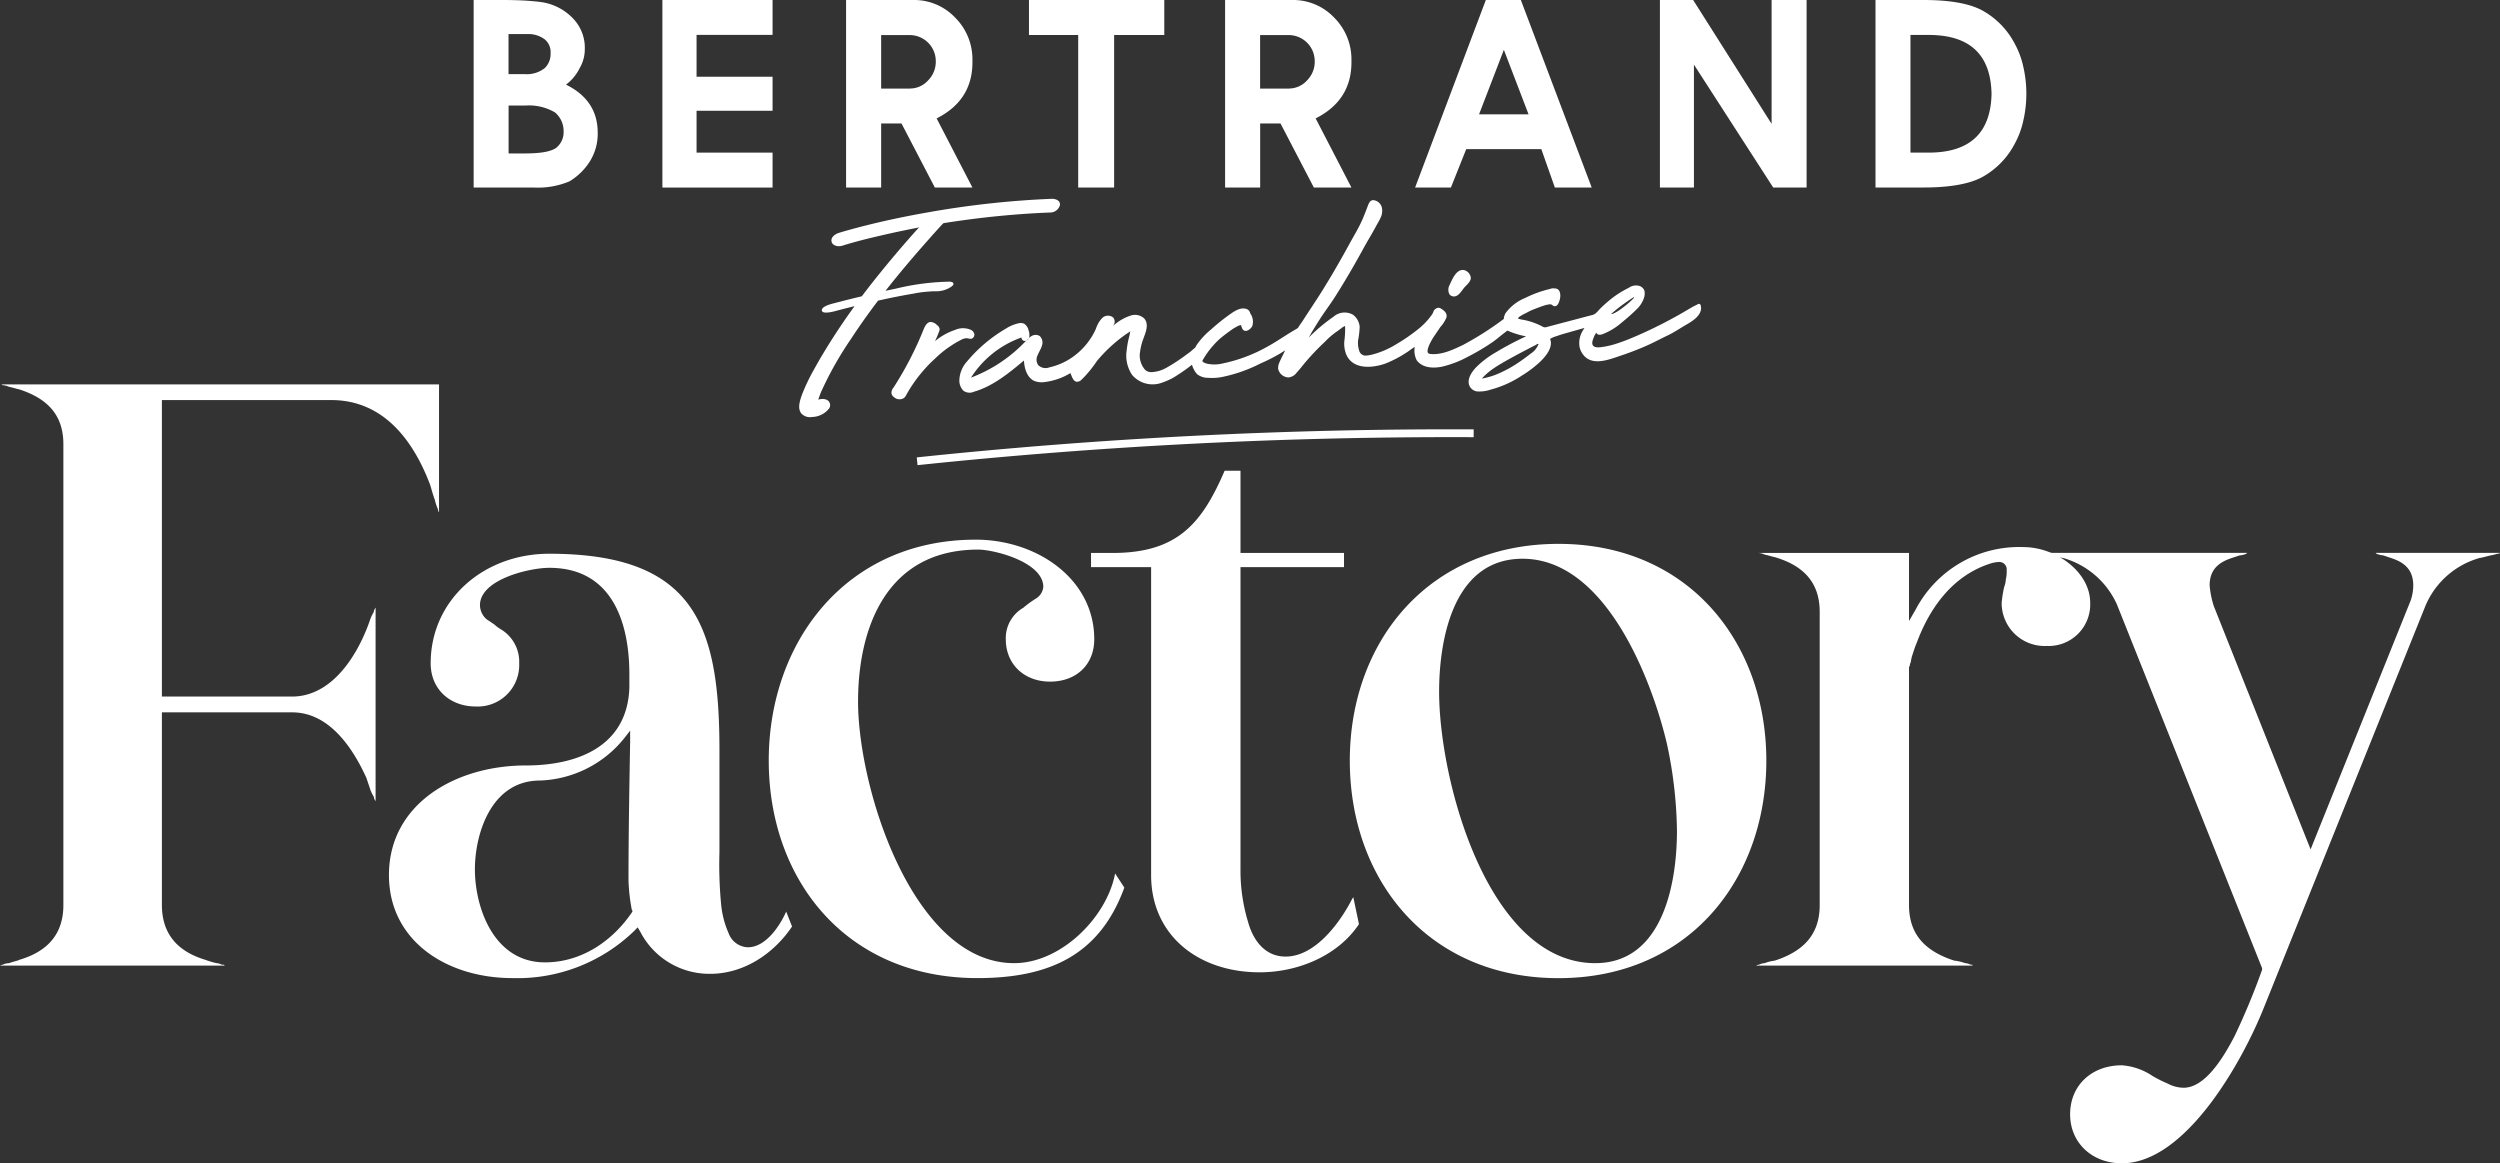 <svg xmlns="http://www.w3.org/2000/svg" width="379.87" height="176.76"><rect width="100%" height="100%" fill="#333333" stroke="none"/><g fill="#fff"><g data-name="Groupe 10"><path d="M0 146.73c.25-.13.25-.13.38-.13a2.311 2.311 0 0 1 1.01-.25c.63-.25 1.39-.38 1.52-.5 4.31-1.26 6.72-3.91 6.72-8.33V67.49c0-4.42-2.41-6.94-6.72-8.33-.13 0-.89-.25-1.52-.38a3.5 3.5 0 0 0-.89-.25c-.13 0-.13 0-.25-.12h66.46v19.43a.127.127 0 0 0-.13-.13v-.25a7.551 7.551 0 0 1-.51-1.52c-.38-1.01-.64-2.14-.76-2.4-2.41-6.31-6.85-12.75-14.97-12.75H24.6v45.05h19.78c6.21 0 10.15-6.56 11.92-11.86a7.249 7.249 0 0 1 .51-1.01.458.458 0 0 1 .13-.38.371.371 0 0 1 .13-.25v29.4c-.25-.38-.25-.5-.25-.63a7.252 7.252 0 0 1-.51-1.01c-.25-.76-.51-1.51-.63-1.89-1.9-4.17-5.45-9.97-11.29-9.97H24.6v29.27c0 4.42 2.41 7.07 6.59 8.33a15.692 15.692 0 0 0 1.65.5 2.543 2.543 0 0 1 .89.25h.25a.127.127 0 0 1 .13.13H0Z" data-name="Tracé 70"/><path d="M96.01 138.28a28.05 28.05 0 0 1-.51-4.54c0-7.07.13-14.13.25-21.2v-1.52l-.89 1.14a17.155 17.155 0 0 1-12.81 6.44c-7.48 0-9.89 8.2-9.89 13.5 0 5.68 2.79 14.13 10.65 14.13 5.58 0 10.27-3.28 13.19-7.57l.13-.25Zm.38 3.15a25.512 25.512 0 0 1-18.52 7.19c-10.02 0-18.77-5.68-18.77-15.65 0-10.85 10.15-16.66 20.8-16.66 8.24 0 15.47-3.15 15.73-11.86v-2.02c0-7.07-2.16-16.15-12.17-16.15-3.04 0-10.53 1.77-10.53 5.68a2.886 2.886 0 0 0 1.01 2.14c.38.25.76.51 1.14.76a6.435 6.435 0 0 0 1.02.76 5.745 5.745 0 0 1 2.79 5.17 6.306 6.306 0 0 1-6.6 6.56c-3.94 0-6.85-2.65-6.85-6.56 0-9.59 7.99-16.65 18.01-16.65 22.19 0 25.87 10.98 25.87 29.9v15.39a63.806 63.806 0 0 0 .25 7.95 14.128 14.128 0 0 0 1.14 4.42 3.243 3.243 0 0 0 2.92 2.14c2.79 0 4.95-3.41 5.83-5.43l.89 2.27c-2.79 4.16-7.35 7.19-12.43 7.19a11.808 11.808 0 0 1-10.65-6.43l-.38-.63Z" data-name="Tracé 71"/><path d="M170.84 134.87c-3.68 10.09-11.16 13.75-22.32 13.75-19.91 0-31.71-14.89-31.71-33.06 0-17.92 11.67-33.56 31.45-33.56 9.26 0 18.01 5.93 18.01 15.14 0 3.79-2.66 6.43-6.72 6.43-3.93 0-6.72-2.65-6.72-6.43a5.306 5.306 0 0 1 2.66-4.79 15.426 15.426 0 0 1 1.9-1.39 2.342 2.342 0 0 0 1.14-1.77c0-3.79-7.48-5.68-9.89-5.68-14.08 0-18.26 12.11-18.26 23.09 0 13.25 8.37 39.75 23.72 39.75 7.1 0 14.08-6.94 15.34-13.63Z" data-name="Tracé 72"/><path d="M206.49 140.42c-3.17 4.79-9.26 7.32-15.09 7.32-9.38 0-16.49-5.68-16.49-14.76V86.17h-9.13v-2.15h3.3c9.89 0 13.57-4.54 17-12.49h2.41v12.49h15.73v2.15h-15.73v46.18a26.768 26.768 0 0 0 1.14 7.7c.76 2.78 2.54 5.3 5.71 5.3 4.69 0 8.5-5.55 10.15-8.83.13-.13.13-.13.13-.25Z" data-name="Tracé 73"/><path d="M254.81 126.29a65.844 65.844 0 0 0-1.52-13.25c-2.16-9.21-9.13-28.14-21.94-28.14-10.91 0-12.68 13.12-12.68 20.19 0 13.63 7.48 41.26 23.72 41.26 10.65 0 12.42-12.99 12.42-20.06m-49.71-10.72c0-18.04 11.92-32.93 31.71-32.93s31.58 15.02 31.58 32.93c0 18.04-11.79 33.06-31.58 33.06s-31.71-14.9-31.71-33.06" data-name="Tracé 74"/><path d="M266.86 146.73a.458.458 0 0 1 .38-.13 2.3 2.3 0 0 1 .89-.25 6.314 6.314 0 0 1 1.52-.38c4.31-1.39 6.85-3.91 6.85-8.45V92.98c0-4.54-2.54-7.07-6.85-8.33-.13 0-.89-.25-1.52-.38a2.357 2.357 0 0 0-1.02-.25h22.96v10.35l1.02-1.77a17.754 17.754 0 0 1 16.36-9.47c4.95 0 10.15 3.79 10.15 8.46a6.311 6.311 0 0 1-6.6 6.56 6.524 6.524 0 0 1-6.85-6.56 17.939 17.939 0 0 1 .38-2.4 3.6 3.6 0 0 0 .25-1.14 5.008 5.008 0 0 0 .13-1.39 1.126 1.126 0 0 0-1.27-1.26 4.764 4.764 0 0 0-1.27.25c-5.83 1.89-9.26 6.94-11.16 12.11-.13.25-.38 1.01-.63 1.77a6.174 6.174 0 0 0-.25 1.14.729.729 0 0 0-.13.5.39.39 0 0 0-.13.25v36.09c0 4.67 2.66 7.07 6.85 8.45a6.982 6.982 0 0 1 1.65.38 2.543 2.543 0 0 1 .89.25h.25v.13h-32.85Z" data-name="Tracé 75"/><path d="M321.66 91.84a12.778 12.778 0 0 0-8.24-7.07c-.25 0-1.01-.25-1.65-.38-.38-.13-.76-.13-1.01-.25-.13 0-.13 0-.38-.13h31.07l-.13.13a2.882 2.882 0 0 1-1.01.25c-.38.13-.76.25-1.14.38-1.52.51-3.42 1.39-3.42 4.17a14.076 14.076 0 0 0 .63 3.15l14.71 36.97 15.22-37.85a7.206 7.206 0 0 0 .38-2.27c0-2.78-1.9-3.66-3.42-4.17-.38-.12-.76-.25-1.14-.38a3.239 3.239 0 0 1-1.02-.25l-.13-.13h18.89a.458.458 0 0 1-.38.13 8.981 8.981 0 0 1-1.02.25c-.63.13-1.39.38-1.65.38a12.675 12.675 0 0 0-8.24 7.19l-24.61 61.2c-3.17 7.95-11.8 23.6-21.56 23.6-4.57 0-7.86-3.16-7.86-7.44 0-4.42 3.3-7.45 7.86-7.45a9.577 9.577 0 0 1 4.69 1.64 20.194 20.194 0 0 0 2.28 1.14 5.239 5.239 0 0 0 2.41.63c3.04 0 5.71-3.91 7.74-7.83a105.7 105.7 0 0 0 4.19-10.09v-.25Z" data-name="Tracé 76"/></g><g data-name="Groupe 11"><path d="M81.22 28.5h-9.25V0h4.41q.975 0 2.01.03c.69.02 1.36.05 1.99.1s1.21.1 1.72.17a7.832 7.832 0 0 1 1.2.24 8.263 8.263 0 0 1 4.02 2.54 6.391 6.391 0 0 1 1.54 4.35 5.676 5.676 0 0 1-.78 2.92A6.9 6.9 0 0 1 86 12.86q4.815 2.37 4.82 7.29a7.92 7.92 0 0 1-1.19 4.37 9.364 9.364 0 0 1-3.11 3.04 12.334 12.334 0 0 1-5.3.94M79.8 11.27a4.417 4.417 0 0 0 2.97-.92 2.961 2.961 0 0 0 .89-2.26 2.5 2.5 0 0 0-.89-2.11 4.142 4.142 0 0 0-2.72-.8h-2.78v6.08h2.53Zm.12 12.04c2.22 0 3.72-.27 4.53-.8a3.026 3.026 0 0 0 1.19-2.5 3.722 3.722 0 0 0-1.3-2.92 7.762 7.762 0 0 0-4.53-1.05h-2.53v7.28h2.64Z" data-name="Tracé 77"/><path d="M100.65 0v28.5h16.74v-5.31h-11.55v-6.36h11.55v-5.17h-11.55V5.3h11.55V0Z" data-name="Tracé 78"/><path d="M147.76 28.5h-5.71l-5.07-9.74h-3.09v9.74h-5.33V0h10.22a8.6 8.6 0 0 1 6.36 2.68 8.957 8.957 0 0 1 2.62 6.5v.28q0 5.79-5.44 8.53Zm-9.5-15.05a3.687 3.687 0 0 0 2.76-1.23 4.005 4.005 0 0 0 1.17-2.92 3.961 3.961 0 0 0-3.93-3.97h-4.37v8.13h4.37Z" data-name="Tracé 79"/><path d="M205.35 28.5h-5.71l-5.07-9.74h-3.09v9.74h-5.33V0h10.22a8.6 8.6 0 0 1 6.36 2.68 8.957 8.957 0 0 1 2.62 6.5v.28q0 5.79-5.44 8.53Zm-9.51-15.05a3.687 3.687 0 0 0 2.76-1.23 4.005 4.005 0 0 0 1.17-2.92 3.961 3.961 0 0 0-3.93-3.97h-4.37v8.13h4.37Z" data-name="Tracé 80"/><path d="m228.51 7.57 3.75 9.8h-7.52ZM225.77 0l-10.75 28.5h5.44l2.33-5.84h11.41l2.06 5.84h5.6L231.09 0h-5.32Z" data-name="Tracé 81"/><path d="M269.19 0v18.82L257.27 0h-5.05v28.5h5.17V9.82l12.05 18.68h5.07V0Z" data-name="Tracé 82"/><path d="M306.13 6.63a12.911 12.911 0 0 1 1.3 3.48 18.381 18.381 0 0 1 0 8.26 12.911 12.911 0 0 1-1.3 3.48 12.236 12.236 0 0 1-4.92 5.05q-2.94 1.59-8.94 1.59h-7.29V0h7.29q6 0 8.94 1.59a12.207 12.207 0 0 1 4.92 5.04m-13.08 16.56q9.39 0 9.56-8.94-.18-8.94-9.56-8.94h-2.76v17.88Z" data-name="Tracé 83"/><path d="M156.35 0v5.32h7.48V28.5h5.46V5.32h7.62V0Z" data-name="Tracé 84"/></g><g data-name="Groupe 12"><path d="m139.42 70.68-.12-1.18a776.7 776.7 0 0 1 84.62-4.26v1.19a777.139 777.139 0 0 0-84.5 4.25" data-name="Tracé 85"/><path d="M146.97 51.41c.28.02.53.16.79-.01a.66.66 0 0 0 .29-.62.931.931 0 0 0-.51-.65 2.958 2.958 0 0 0-2.42 0 9.469 9.469 0 0 0-3.05 1.71 15.587 15.587 0 0 0 .62-1.46.957.957 0 0 0 .08-.44.947.947 0 0 0-.4-.55 1.468 1.468 0 0 0-.97-.47c-.54.03-.85.62-1.06 1.13a52.059 52.059 0 0 1-4.57 8.84 1.228 1.228 0 0 0-.31.93 1.022 1.022 0 0 0 .36.51 1.248 1.248 0 0 0 1.56.13 1.816 1.816 0 0 0 .34-.48 21.977 21.977 0 0 1 4.46-5.59 16.324 16.324 0 0 1 4.09-2.87c.47-.16.65-.13.7-.11" data-name="Tracé 86"/><path d="M220.25 44.73a.806.806 0 0 0 .39.27c.83.27 1.36-.68 1.78-1.21.35-.45 1.03-.91 1.07-1.54a1.36 1.36 0 0 0-1.07-1.22c-1.16-.15-1.76 1.44-2.16 2.28a1.49 1.49 0 0 0-.01 1.42" data-name="Tracé 87"/><path d="M155.91 51.8a.8.8 0 0 0 .4-.39 3.659 3.659 0 0 0-.4.39" data-name="Tracé 88"/><path d="M140.02 44.41c.05-.01.11-.01.16-.02h.02c.16-.02.33-.04.49-.05.3-.03.6-.05.9-.07.11-.01.21-.01.32-.01h.19a4.1 4.1 0 0 0 2.38-.65c.16-.11.45-.31.39-.54s-.43-.27-.6-.27a37.245 37.245 0 0 0-8.2 1.07c-.51.1-1.01.21-1.52.32 1.92-2.45 3.93-4.83 5.99-7.17.96-1.09 1.92-2.17 2.9-3.22a.888.888 0 0 0-.37-1.42 1.778 1.778 0 0 0-1.91.52c-2.93 3.14-5.73 6.42-8.41 9.79-.61.77-1.21 1.55-1.8 2.33-.97.23-1.95.47-2.92.72l-1.62.42c-.36.1-1.65.47-1.53 1.04.11.55 1.59.18 1.84.12 1.04-.28 2.08-.54 3.13-.8a98.263 98.263 0 0 0-3.27 4.78c-1.02 1.59-2 3.21-2.91 4.87a28.641 28.641 0 0 0-1.79 3.75c-.3.84-.75 2.07-.14 2.88a1.762 1.762 0 0 0 1.64.56 3.388 3.388 0 0 0 2.54-1.22.894.894 0 0 0-.37-1.42 1.769 1.769 0 0 0-1.22.02c.13-.4.27-.79.43-1.18a52.609 52.609 0 0 1 4.58-8.11c1.29-1.98 2.66-3.89 4.08-5.77l.26-.06 1.1-.24c1.39-.29 2.78-.56 4.17-.79.35-.08.71-.13 1.07-.18" data-name="Tracé 89"/><path d="M141.91 44.25c.26.02.24 0 .17 0h-.17" data-name="Tracé 90"/><path d="M127.97 37.34c1.9-.6 3.85-1.08 5.79-1.53 2.18-.51 4.38-.97 6.58-1.38.3-.06.61-.11.91-.17l.5-.09c.02 0 .23-.04.07-.01a1.484 1.484 0 0 1 .2-.03c.7-.12 1.4-.23 2.1-.34 1.45-.22 2.89-.42 4.35-.6 3.69-.45 7.4-.76 11.11-.9a1.533 1.533 0 0 0 1.48-1.14c.07-.71-.71-.96-1.26-.94a139.08 139.08 0 0 0-18.87 2.07c-3.88.68-7.73 1.51-11.54 2.55-.65.18-1.3.36-1.94.56-.54.17-1.27.66-1.09 1.35.17.65 1.07.77 1.61.6" data-name="Tracé 91"/><path d="M233.7 52.46a3.013 3.013 0 0 1-1.15 1.3c-.51.41-1.04.79-1.57 1.16a18.593 18.593 0 0 1-3.52 1.94 10.887 10.887 0 0 1-2.29.66 9.341 9.341 0 0 1 1.78-1.54c.77-.53 1.59-.99 2.41-1.45.76-.42 1.52-.83 2.29-1.23.38-.2.75-.39 1.13-.59.19-.1.38-.19.57-.29.11-.05.4-.29.43-.1a.994.994 0 0 0-.08.14m14.55-7.31c.52-.12-2.76 2.71-3.45 2.56a27.62 27.62 0 0 1 3.45-2.56m10.19 1.31a.363.363 0 0 0-.07-.17c-.02-.02-.04-.05-.06-.07-.16-.13-.36.02-.51.1-.17.1-.36.17-.54.27-.29.16-.57.33-.86.5a68.785 68.785 0 0 1-7.79 3.98c-.08.03-.16.07-.24.1-.84.36-1.68.7-2.55.98a12.439 12.439 0 0 1-2.08.53c-.47.07-1.5.3-1.75-.3-.15-.36.07-.81.19-1.14a2.035 2.035 0 0 1 .38-.67c.23.39.62.33.99.19a9.83 9.83 0 0 0 2.88-1.76c.76-.62 1.5-1.26 2.2-1.95a4.259 4.259 0 0 0 1.18-1.82 2.034 2.034 0 0 0 .04-1.12 1.255 1.255 0 0 0-.68-.64 1.845 1.845 0 0 0-1.69.27 14.475 14.475 0 0 0-2.98 1.93c-.46.38-.91.78-1.33 1.2-.36.36-.67.85-1.17.98-1.55.4-3.09.82-4.64 1.22-.77.21-1.54.41-2.31.61a.707.707 0 0 1-.62-.03 10.055 10.055 0 0 0-3.26-1.1 2.807 2.807 0 0 1-.31-.08.574.574 0 0 1-.14-.04c-.07-.03-.07-.02-.03-.1.08-.18.29-.27.45-.37a4.208 4.208 0 0 1 .55-.3c.25-.12.49-.26.73-.38s.51-.23.77-.33c.51-.2 1.04-.4 1.56-.56a3.221 3.221 0 0 1 .6-.13.62.62 0 0 1 .53.1.491.491 0 0 0 .64.09 1.037 1.037 0 0 0 .31-.43c.27-.57.47-1.67-.17-2.1a1.629 1.629 0 0 0-1.19 0 17 17 0 0 0-3.71 1.35 6.956 6.956 0 0 0-3 2.32 2.131 2.131 0 0 0-.26.82.127.127 0 0 1-.01.06 48.5 48.5 0 0 1-6.2 3.95c-1.48.71-3.28 1.56-4.96 1.36a.51.51 0 0 1-.34-.15c-.2-.27.05-.9.16-1.17a10.187 10.187 0 0 1 .66-1.22c.35-.51.7-1.03 1.05-1.55a4.752 4.752 0 0 0 .93-1.47c.15-.69-.45-1.11-.96-1.4a.594.594 0 0 0-.49 0 .9.9 0 0 0-.37.25c-.16.16-.21.47-.34.66a10.5 10.5 0 0 1-1.99 2.16 27.08 27.08 0 0 1-3.44 2.39 13.229 13.229 0 0 1-3.79 1.62 5.049 5.049 0 0 1-.66.11 1.025 1.025 0 0 1-1.24-.78 3.906 3.906 0 0 1-.15-1.52 13.142 13.142 0 0 0 .24-2.06 2.6 2.6 0 0 0-.99-1.81 2.556 2.556 0 0 0-2.98.28 26.784 26.784 0 0 0-3.67 3.07 1.2 1.2 0 0 0-.11.12c.26-.46.52-.93.8-1.37.29-.48.59-.96.89-1.43.75-1.17 1.59-2.26 2.33-3.43 1.53-2.41 2.97-4.89 4.34-7.4.44-.81.93-1.62 1.39-2.43.24-.43.48-.86.71-1.29a7.191 7.191 0 0 0 .58-1.14 2.433 2.433 0 0 0 .11-1.12 1.477 1.477 0 0 0-1.35-1.29c-.56.03-.71.62-.88 1.05-.22.59-.45 1.17-.69 1.75-.57 1.34-1.35 2.59-2.04 3.86q-1.095 2.01-2.25 3.99c-.57.98-1.15 1.94-1.74 2.9-1.03 1.66-2.13 3.26-3.18 4.91-.23.31-.45.64-.66.97-.35.24-.73.43-1.09.66-1.28.78-2.52 1.64-3.85 2.34a23.3 23.3 0 0 1-6.37 2.36 5.39 5.39 0 0 1-2.46.07c-.16-.05-.75-.2-.73-.45a.178.178 0 0 1 .04-.1 13.336 13.336 0 0 1 2.52-3.17c.36-.31.72-.6 1.07-.86s.71-.52 1.02-.74l.81-.46.39-.1c.1.25.18.63.4.79.47.33 1.13-.23 1.33-.65a2.211 2.211 0 0 0-.32-1.92.877.877 0 0 0-.51-.64c-1.02-.39-2.1.45-2.88 1.01a30.067 30.067 0 0 0-2.57 2.09 11.615 11.615 0 0 0-2.07 2.19 5.082 5.082 0 0 0-.35.59 2.243 2.243 0 0 0-.4.33 9.561 9.561 0 0 1-.87.67c-.32.24-.64.48-.97.7-.65.46-1.33.88-2.01 1.27a5.133 5.133 0 0 1-2.27.72 1.41 1.41 0 0 1-1.06-.33 3.307 3.307 0 0 1-.78-2.76 9.176 9.176 0 0 1 .53-2.06c.34-.92.85-2.15.1-3a2.054 2.054 0 0 0-2.08-.43 7.267 7.267 0 0 0-2.69 1.6.983.983 0 0 0 .05-1.32 1.265 1.265 0 0 0-1.72.14 4.36 4.36 0 0 0-.89 1.55 9.184 9.184 0 0 1-.8 1.48 10.481 10.481 0 0 1-2.29 2.5 9.845 9.845 0 0 1-3.99 1.91 1.584 1.584 0 0 1-1.71-.36 1.47 1.47 0 0 1-.09-1.45c.19-.5.51-.95.66-1.47a1.357 1.357 0 0 0-.33-1.48 1.168 1.168 0 0 0-1.21-.01 2.826 2.826 0 0 0-.45.32.7.7 0 0 1-.4.39 1.539 1.539 0 0 0-.12.13 22.254 22.254 0 0 1-8.26 5.49 15.071 15.071 0 0 1 7.67-6.1.516.516 0 0 0 .61.52c.04-.01.07-.02.1-.03a4.889 4.889 0 0 1 .4-.39.754.754 0 0 0 .08-.24 1.856 1.856 0 0 0-.11-.93 1.576 1.576 0 0 0-.69-1.03 1.318 1.318 0 0 0-.81-.06 5.912 5.912 0 0 0-1.99.84 22.359 22.359 0 0 0-5.85 4.95 4.44 4.44 0 0 0-1.18 3 2.231 2.231 0 0 0 .6 1.44 1.57 1.57 0 0 0 1.62.17c2.88-.83 5.28-2.81 7.6-4.74.05 1.25.5 2.66 1.63 3.13a3.253 3.253 0 0 0 1.67.12 9.814 9.814 0 0 0 3.76-1.34l.18.45c.15.39.38.83.79.87a.983.983 0 0 0 .66-.26 17.575 17.575 0 0 0 2.39-2.89 22.7 22.7 0 0 1 2.71-2.75 21.19 21.19 0 0 1 2.43-1.8c-.12.08-.12.36-.15.48-.05.26-.12.51-.18.76a12.577 12.577 0 0 0-.27 1.59 5.275 5.275 0 0 0 .82 3.84 4.1 4.1 0 0 0 4.68 1.11 9.131 9.131 0 0 0 2.25-1.13 24.931 24.931 0 0 0 2.16-1.54 3.3 3.3 0 0 0 .32.78 2.566 2.566 0 0 0 .49.68 2.675 2.675 0 0 0 1.66.53 8.121 8.121 0 0 0 1.97-.1 22.925 22.925 0 0 0 5.99-2.09 26.878 26.878 0 0 0 3.07-1.57l.66-.42c-.28.61-.61 1.2-.87 1.82a2.079 2.079 0 0 0-.2.98 1.673 1.673 0 0 0 1.56 1.32 1.757 1.757 0 0 0 1.28-.76c.48-.51.9-1.07 1.35-1.61a38.5 38.5 0 0 1 2.93-3.06 11.875 11.875 0 0 1 1.6-1.41c.35-.23.72-.51 1.11-.81l.32-.17c.01.06.02.12.03.19a14.764 14.764 0 0 1-.13 2.2 4.464 4.464 0 0 0 .32 1.99c1.03 2.27 3.9 2.02 5.83 1.37a17.5 17.5 0 0 0 4.14-2.3q.225-.15.42-.27a3.234 3.234 0 0 0 .3 2.04c.89 1.18 2.5 1.23 3.82.97a15.7 15.7 0 0 0 4-1.54 33.063 33.063 0 0 0 3.75-2.23c.58-.41 1.11-.88 1.67-1.31.18-.13.34-.26.53-.41.09.04.18.07.27.11.26.11.5.21.78.3a13.05 13.05 0 0 0 1.8.47c-.34.15-.68.31-1.03.48-1.17.58-2.36 1.21-3.49 1.9a14.433 14.433 0 0 0-3.1 2.34c-.69.74-1.52 1.95-.89 2.98a1.5 1.5 0 0 0 1.08.67 5.366 5.366 0 0 0 2.02-.27 16.142 16.142 0 0 0 4.84-2.19 16.541 16.541 0 0 0 2.76-2.11c.77-.76 1.84-2.02 1.52-3.21-.02-.07-.05-.14-.07-.2a3.484 3.484 0 0 1 .94-.41c.54-.19.98-.33 1.31-.42l2.97-.84-.14.24a3.61 3.61 0 0 0-.59 2.69 2.96 2.96 0 0 0 .66 1.28c1.39 1.59 3.9.57 5.53.02 1.26-.42 2.5-.89 3.71-1.41 1.23-.53 2.4-1.17 3.6-1.74.94-.46 1.8-1.05 2.7-1.57s2.25-1.33 2.26-2.55a3.317 3.317 0 0 1-.04-.33" data-name="Tracé 92"/></g></g></svg>